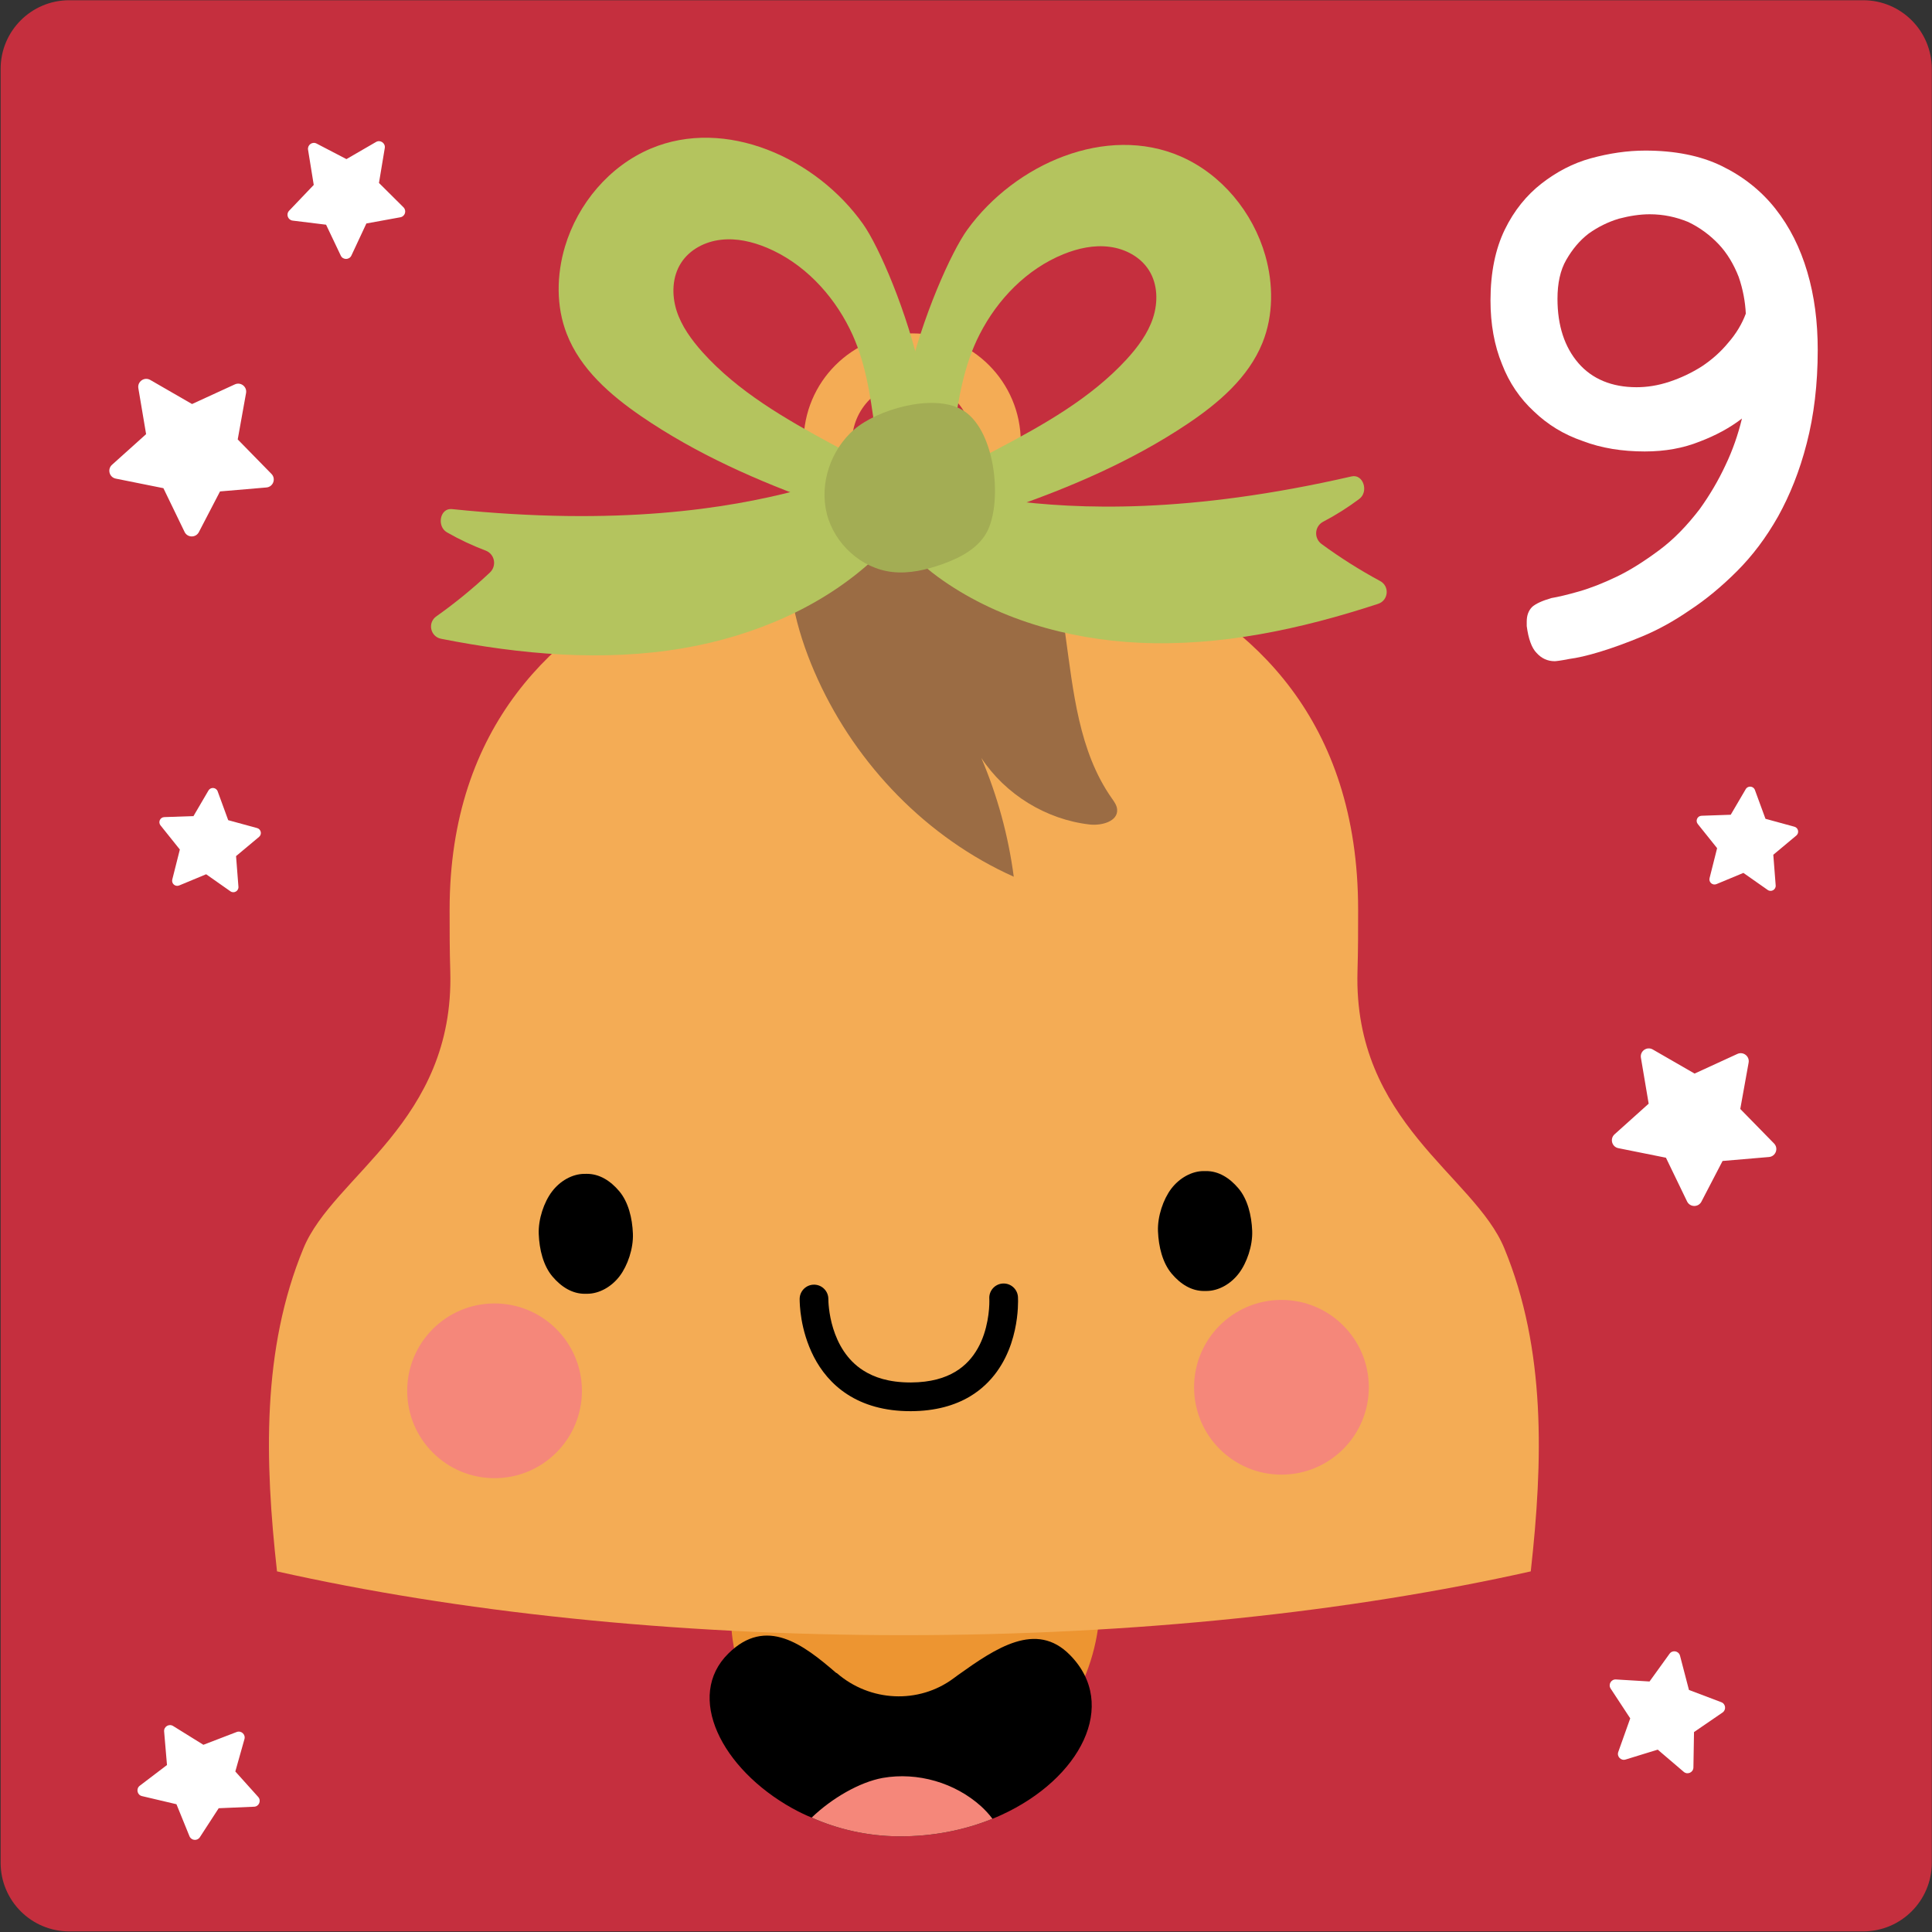 <svg clip-rule="evenodd" fill-rule="evenodd" stroke-linejoin="round" stroke-miterlimit="2" viewBox="0 0 321 321" xmlns="http://www.w3.org/2000/svg"><rect x="0" y="0" width="321" height="321" fill="#333333" stroke="none"/><g fill-rule="nonzero" transform="matrix(3.801 0 0 3.801 -1136.79 -440.957)"><path d="m302.104 116.021h78.415c1.657 0 3 1.343 3 3v78.415c0 1.657-1.343 3-3 3h-78.415c-1.657 0-3-1.343-3-3v-78.415c0-1.657 1.343-3 3-3z" fill="#c52f3e"/><path d="m339.407 178.275c1.809.091 3.696.425 5.115 1.55.831.657 1.453 1.552 1.889 2.517 1.287 2.842.91 6.386-1.005 8.848-1.916 2.462-5.306 3.701-8.342 2.981-3.035-.72-5.528-3.395-5.962-6.483-.665-4.727 3.637-9.647 8.305-9.413z" fill="#ed9531"/><path d="m365.989 184.699c-7.842 1.758-17.265 2.788-27.402 2.788s-19.561-1.03-27.402-2.788c-.537-4.814-.671-9.706 1.157-14.125 1.313-3.183 6.6-5.506 6.417-12.098-.029-.918-.029-1.822-.029-2.697 0-16.163 18.586-16.88 19.857-16.746 1.27-.134 19.856.108 19.856 16.746 0 .875 0 1.779-.028 2.697-.184 6.592 5.104 8.915 6.417 12.098 1.828 4.419 1.694 9.311 1.157 14.125z" fill="#f4ac55"/><path d="m338.954 137.96c-1.454 0-2.633-1.178-2.633-2.626 0-1.454 1.179-2.632 2.633-2.632 1.447 0 2.626 1.178 2.626 2.632 0 1.448-1.179 2.626-2.626 2.626zm0-7.376c-2.626 0-4.751 2.124-4.751 4.75 0 2.619 2.125 4.744 4.751 4.744 2.619 0 4.743-2.125 4.743-4.744 0-2.626-2.124-4.75-4.743-4.75z" fill="#f4ac55"/><path d="m343.39 154.334c-.235-1.784-.713-3.537-1.418-5.192 1.051 1.596 2.832 2.691 4.731 2.909.522.06 1.244-.131 1.206-.655-.013-.185-.13-.343-.237-.495-1.437-2.046-1.68-4.664-2.025-7.14-.343-2.476-.936-5.121-2.808-6.777-1.497-1.324-3.71-1.784-5.61-1.165-4.738 1.542-4.058 6.265-2.406 9.886 1.717 3.762 4.78 6.933 8.567 8.629z" fill="#9b6c44"/><path d="m349.477 129.909c-.224.682-.668 1.276-1.155 1.81-1.579 1.716-3.656 2.875-5.719 3.961-1.372.727-2.103.926-1.858-.682.228-1.514.446-2.997 1.156-4.377.784-1.534 2.06-2.849 3.66-3.499.636-.257 1.332-.413 2.018-.322.683.086 1.352.44 1.718 1.022.389.611.403 1.401.18 2.087zm4.907-2.732c-.54-1.885-1.9-3.544-3.698-4.329-3.252-1.416-7.234.321-9.319 3.193-1.428 1.966-5.092 11.44-1.413 12.588 1.015.313 2.108-.004 3.115-.347 2.762-.95 5.467-2.106 7.892-3.727 1.366-.912 2.686-2.035 3.301-3.561.485-1.203.476-2.573.122-3.817z" fill="#b4c45e"/><path d="m328.945 144.344c-3.501.599-7.092.277-10.588-.411-.47-.093-.6-.702-.209-.979.824-.583 1.607-1.224 2.341-1.915.314-.295.216-.81-.186-.962-.582-.22-1.147-.486-1.687-.795-.459-.263-.31-1.073.215-1.018 14.585 1.51 19.068-3.136 19.466-1.577.435 1.707.361 2.466-.967 3.713-2.277 2.141-5.33 3.422-8.385 3.944z" fill="#b4c45e"/><path d="m328.853 127.495c.373-.578 1.044-.924 1.728-1.002.689-.083 1.381.081 2.016.345 1.591.668 2.852 1.998 3.619 3.54.693 1.389.895 2.874 1.105 4.391.227 1.61-.503 1.402-1.865.661-2.051-1.11-4.115-2.293-5.674-4.027-.479-.54-.918-1.138-1.134-1.822-.215-.689-.192-1.479.205-2.086zm-5.001 3.114c.596 1.534 1.903 2.671 3.258 3.6 2.407 1.648 5.099 2.835 7.849 3.816 1.004.354 2.094.685 3.111.383 3.693-1.105.137-10.621-1.268-12.604-2.052-2.895-6.014-4.677-9.281-3.298-1.809.765-3.187 2.407-3.749 4.286-.368 1.24-.393 2.609.08 3.817z" fill="#b4c45e"/><path d="m348.858 144.106c3.548.167 7.075-.59 10.458-1.7.456-.15.512-.77.089-.997-.888-.479-1.743-1.019-2.557-1.616-.347-.254-.313-.778.068-.977.551-.289 1.079-.622 1.577-.995.424-.317.177-1.103-.338-.985-14.291 3.28-19.308-.785-19.512.811-.225 1.748-.058 2.491 1.412 3.568 2.522 1.846 5.709 2.745 8.803 2.891z" fill="#b4c45e"/><path d="m342.256 139.187c-.362.763-1.18 1.196-1.976 1.48-.707.252-1.46.431-2.206.346-1.349-.153-2.526-1.232-2.856-2.549s.172-2.791 1.198-3.68c.992-.86 3.387-1.571 4.669-.886 1.482.791 1.818 3.926 1.171 5.289z" fill="#a3ad54"/><path d="m324.514 176.789c.008 2.109-1.694 3.826-3.802 3.836-2.109.009-3.827-1.693-3.836-3.802-.01-2.109 1.692-3.826 3.802-3.836 2.108-.009 3.826 1.693 3.836 3.802z" fill="#f5877a"/><path d="m358.91 176.634c.01 2.109-1.692 3.826-3.802 3.836-2.109.009-3.826-1.693-3.836-3.802-.009-2.109 1.693-3.826 3.802-3.835 2.11-.01 3.826 1.692 3.836 3.801z" fill="#f5877a"/><path d="m324.727 167.322-.109.001c-.514.002-1.053.297-1.414.774-.346.456-.603 1.203-.578 1.856.026.678.199 1.38.595 1.851.394.468.878.763 1.421.761l.108-.001c.514-.002 1.053-.297 1.414-.773.346-.457.604-1.204.578-1.857-.026-.677-.199-1.38-.595-1.851-.394-.468-.877-.763-1.42-.761z"/><path d="m351.795 167.201h-.108c-.514.002-1.052.297-1.415.774-.344.456-.603 1.203-.578 1.856.027.678.2 1.38.596 1.851.394.469.877.763 1.421.761l.107-.001c.514-.002 1.053-.296 1.414-.774.346-.456.605-1.203.58-1.855-.027-.678-.201-1.38-.596-1.851-.395-.469-.878-.764-1.421-.761z"/><path d="m342.845 195.348c-.124.057-.256.114-.387.165-1.197.487-2.591.777-4.091.768-1.384-.009-2.678-.316-3.811-.819-.29-.118-.574-.258-.842-.405-3.113-1.731-4.695-4.902-2.798-6.769 1.656-1.636 3.28-.388 4.707.845l.036.015c1.442 1.254 3.575 1.363 5.105.222l.197-.145c1.639-1.169 3.409-2.374 4.885-.872 2.149 2.177.454 5.414-3.001 6.995z"/><path d="m342.458 195.513c-1.197.487-2.591.777-4.091.768-1.384-.009-2.678-.316-3.811-.819.886-.853 2.1-1.552 3.106-1.735 1.525-.267 3.16.21 4.304 1.244.174.161.347.344.492.542z" fill="#f5877a"/><path d="m334.031 172.776v.03c.003.183.012 1.329.621 2.516.306.592.774 1.196 1.471 1.644.697.451 1.611.732 2.748.73h.033c1.051-.004 1.905-.246 2.57-.643 1.002-.598 1.533-1.513 1.802-2.315.27-.806.301-1.522.302-1.849 0-.108-.004-.174-.004-.185-.022-.346-.319-.609-.665-.588s-.609.319-.588.665l.001.02.001.088c.003.319-.056 1.269-.505 2.058-.224.398-.534.757-.987 1.028-.454.27-1.065.461-1.933.466h.002-.029c-.937-.001-1.586-.221-2.068-.53-.718-.461-1.102-1.173-1.306-1.829-.203-.651-.212-1.22-.211-1.276h-.163l.162.005.001-.005h-.163l.162.005c.01-.347-.263-.635-.609-.645-.347-.009-.635.264-.645.61z"/><g fill="#fff"><path d="m378.053 135.385c-.312 1.224-.744 2.28-1.248 3.192-.528.936-1.128 1.728-1.8 2.4s-1.368 1.248-2.064 1.704c-.696.48-1.392.864-2.088 1.152s-1.296.504-1.848.672-.984.264-1.344.312c-.36.072-.576.096-.624.096-.312 0-.576-.12-.792-.36-.216-.216-.36-.624-.432-1.176v-.192c0-.264.072-.48.24-.648.168-.144.432-.264.84-.384.288-.048.696-.144 1.2-.288s1.056-.36 1.656-.648 1.2-.672 1.848-1.152 1.224-1.08 1.776-1.8c.432-.6.816-1.248 1.128-1.92.312-.648.552-1.344.72-2.04-.528.408-1.152.744-1.848 1.008-.72.288-1.512.432-2.4.432-.984 0-1.896-.144-2.712-.456-.84-.288-1.536-.72-2.136-1.296-.6-.552-1.08-1.248-1.392-2.064-.336-.816-.504-1.752-.504-2.784 0-1.224.216-2.256.624-3.096s.96-1.512 1.608-2.016 1.368-.888 2.16-1.104 1.584-.336 2.376-.336c1.272 0 2.4.216 3.336.672s1.728 1.08 2.352 1.872 1.08 1.704 1.392 2.76.456 2.184.456 3.408c0 1.512-.168 2.88-.48 4.08zm-6-2.688c.504-.168.96-.384 1.416-.672.432-.288.816-.624 1.152-1.032.336-.384.6-.816.768-1.272-.024-.504-.12-1.056-.312-1.608-.216-.552-.504-1.032-.864-1.416-.384-.408-.84-.744-1.344-.984-.528-.216-1.08-.336-1.68-.336-.432 0-.888.072-1.344.192-.48.144-.912.36-1.32.648-.408.312-.72.696-.984 1.152s-.384 1.032-.384 1.704c0 1.176.312 2.112.912 2.808s1.464 1.056 2.544 1.056c.456 0 .936-.072 1.44-.24z"/><path d="m372.822 168.529-.924-1.912-2.082-.418c-.282-.057-.379-.411-.165-.604l1.492-1.34-.339-2.007c-.05-.292.262-.51.519-.362l1.827 1.053 1.871-.859c.257-.118.541.102.491.38l-.365 2.026 1.475 1.507c.208.211.075.568-.22.593l-2.029.173-.925 1.779c-.133.255-.5.25-.626-.009z"/><path d="m306.607 154.456.331-1.311-.845-1.055c-.115-.143-.018-.356.166-.362l1.275-.044.655-1.119c.095-.162.337-.141.402.036l.461 1.261 1.264.345c.173.048.222.271.084.386l-1.005.84.104 1.338c.015.188-.196.308-.351.2l-1.06-.745-1.179.49c-.169.07-.346-.082-.302-.26z"/><path d="m373.805 154.396.33-1.31-.845-1.055c-.115-.143-.018-.356.166-.362l1.274-.044.656-1.119c.095-.163.337-.141.401.036l.462 1.26 1.264.346c.174.047.222.27.084.386l-1.006.84.104 1.338c.015.188-.195.308-.349.2l-1.062-.745-1.178.49c-.168.07-.346-.083-.301-.261z"/><path d="m307.144 139.261-.925-1.911-2.082-.418c-.283-.057-.379-.411-.165-.604l1.491-1.34-.339-2.008c-.049-.292.264-.509.521-.361l1.826 1.053 1.871-.859c.257-.118.541.102.49.38l-.364 2.026 1.475 1.507c.207.211.075.568-.22.593l-2.029.173-.925 1.779c-.133.255-.5.25-.625-.01z"/><path d="m369.814 192.593.523-1.469-.856-1.303c-.115-.177.02-.41.231-.398l1.469.089.875-1.213c.127-.176.401-.125.457.085l.391 1.498 1.413.535c.195.073.226.334.055.452l-1.247.854-.026 1.548c-.004.217-.259.332-.424.19l-1.136-.97-1.406.433c-.202.062-.389-.132-.319-.331z"/><path d="m311.715 125.222 1.076-1.128-.249-1.539c-.033-.208.186-.367.373-.269l1.305.68 1.293-.749c.187-.109.418.05.383.264l-.254 1.527 1.072 1.065c.146.146.069.398-.136.435l-1.486.271-.655 1.402c-.093.197-.373.198-.465.002l-.642-1.35-1.461-.179c-.209-.026-.301-.279-.154-.432z"/><path d="m306.643 191.457 1.324.822 1.455-.559c.197-.075.397.106.34.31l-.399 1.416.999 1.112c.146.162.037.42-.179.428l-1.547.066-.823 1.267c-.113.174-.375.149-.454-.043l-.569-1.399-1.507-.355c-.212-.049-.269-.323-.096-.454l1.189-.905-.125-1.466c-.018-.21.212-.351.392-.24z"/></g></g></svg>